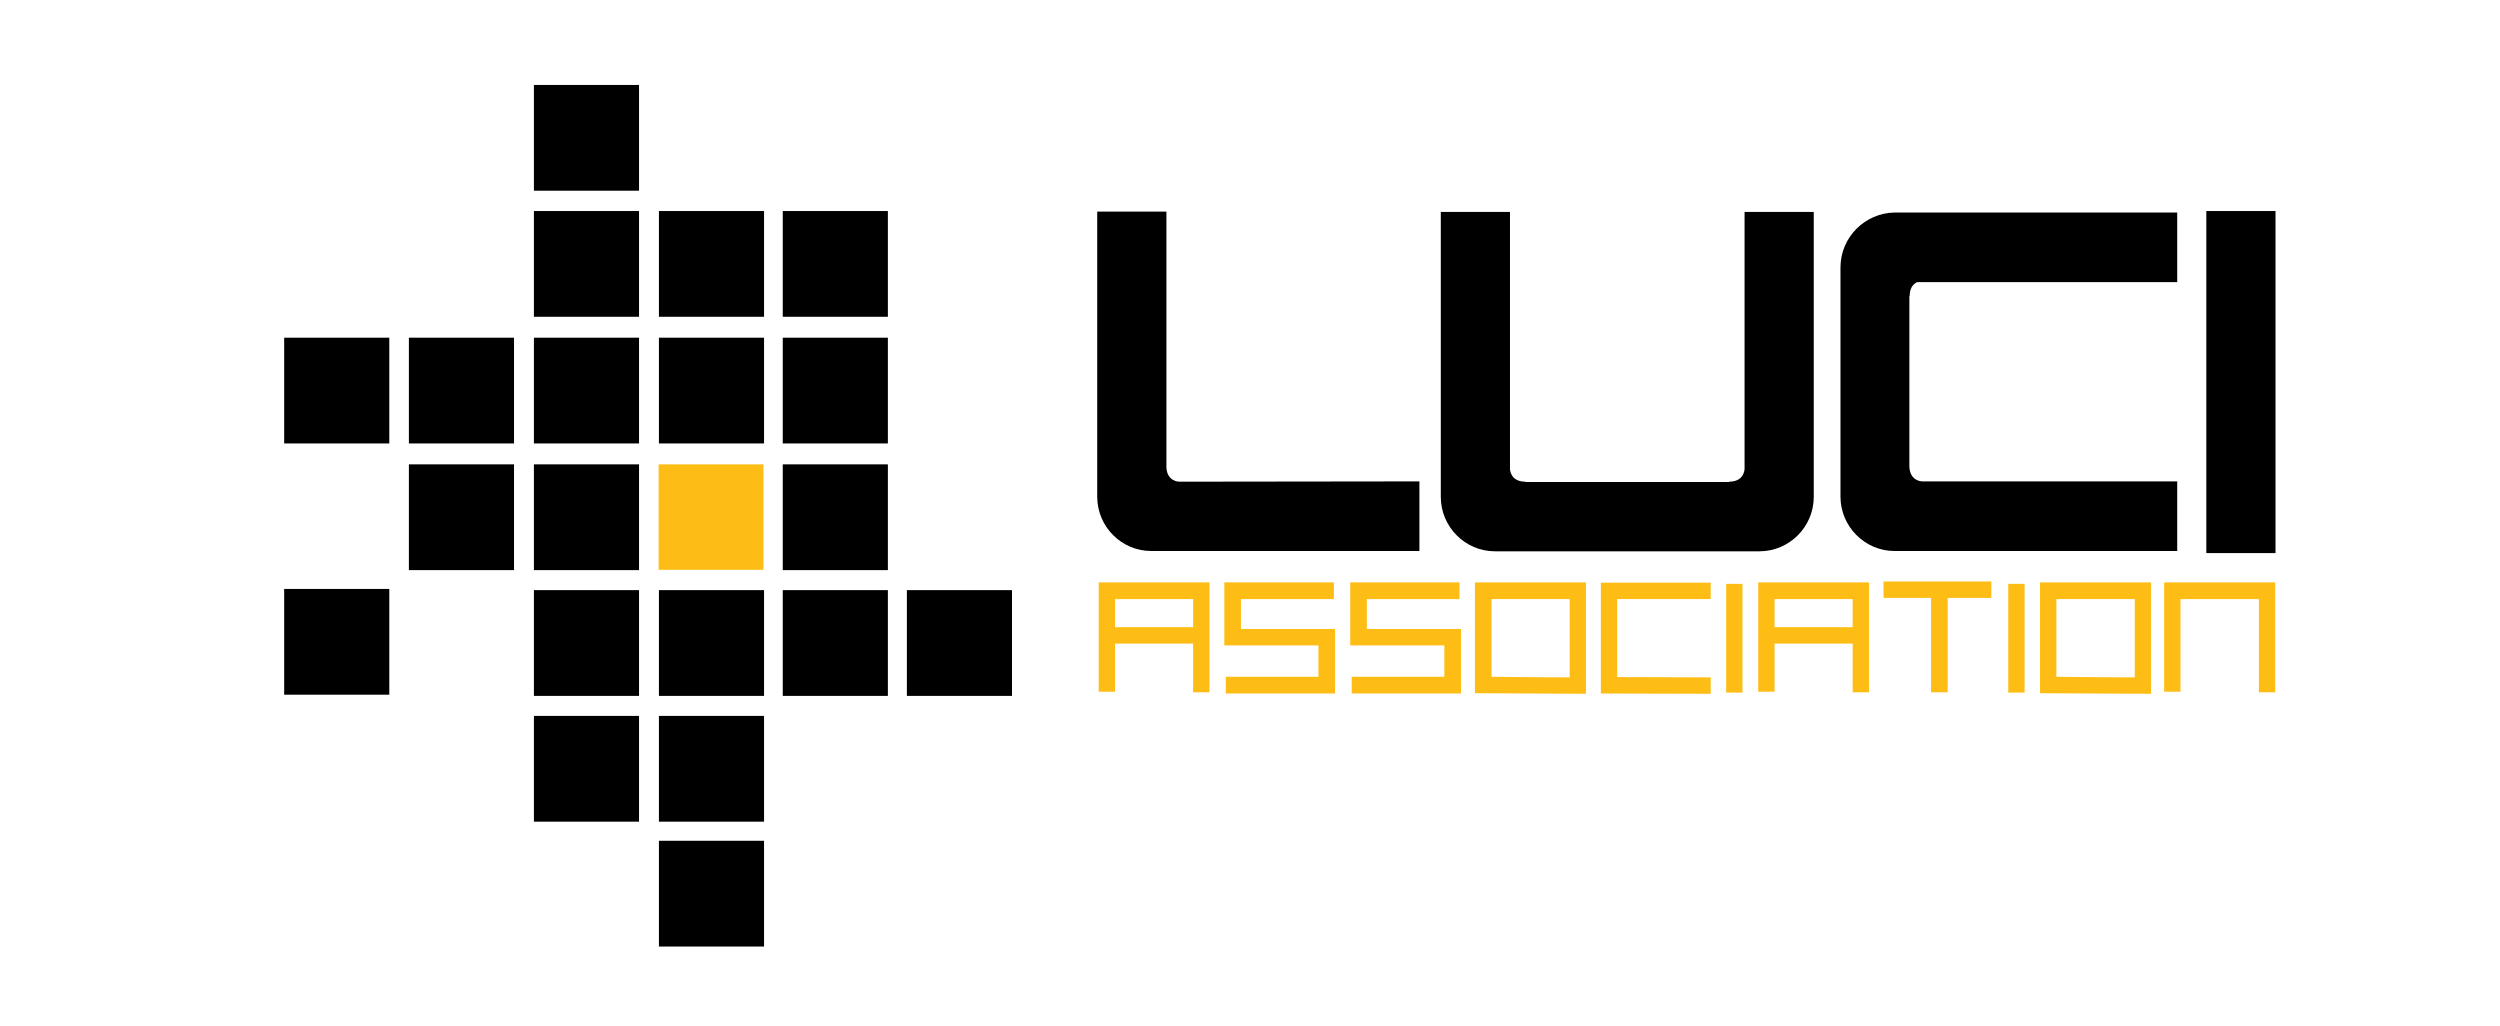 <svg width="246" height="101" viewBox="0 0 246 101" fill="none" xmlns="http://www.w3.org/2000/svg">
<path d="M75.124 45.693H64.809V56.07H75.124V45.693Z" fill="#FEBD15"/>
<path d="M62.881 20.765H52.537V31.171H62.881V20.765Z" fill="black"/>
<path d="M62.881 8.359H52.537V18.765H62.881V8.359Z" fill="black"/>
<path d="M75.182 20.765H64.838V31.171H75.182V20.765Z" fill="black"/>
<path d="M87.367 20.765H77.023V31.171H87.367V20.765Z" fill="black"/>
<path d="M62.881 33.229H52.537V43.635H62.881V33.229Z" fill="black"/>
<path d="M75.182 33.229H64.838V43.635H75.182V33.229Z" fill="black"/>
<path d="M87.367 33.229H77.023V43.635H87.367V33.229Z" fill="black"/>
<path d="M62.881 45.693H52.537V56.1H62.881V45.693Z" fill="black"/>
<path d="M50.579 33.229H40.235V43.635H50.579V33.229Z" fill="black"/>
<path d="M38.307 33.229H27.963V43.635H38.307V33.229Z" fill="black"/>
<path d="M38.307 57.952H27.963V68.358H38.307V57.952Z" fill="black"/>
<path d="M50.579 45.693H40.235V56.1H50.579V45.693Z" fill="black"/>
<path d="M87.367 45.693H77.023V56.1H87.367V45.693Z" fill="black"/>
<path d="M62.881 58.069H52.537V68.476H62.881V58.069Z" fill="black"/>
<path d="M75.182 58.069H64.838V68.476H75.182V58.069Z" fill="black"/>
<path d="M87.367 58.069H77.023V68.476H87.367V58.069Z" fill="black"/>
<path d="M99.581 58.069H89.237V68.476H99.581V58.069Z" fill="black"/>
<path d="M62.881 70.445H52.537V80.852H62.881V70.445Z" fill="black"/>
<path d="M75.182 70.445H64.838V80.852H75.182V70.445Z" fill="black"/>
<path d="M75.182 82.733H64.838V93.14H75.182V82.733Z" fill="black"/>
<path d="M171.665 46.134C171.665 46.134 171.665 47.398 170.146 47.398V47.428H150.101V47.398C148.786 47.398 148.611 46.457 148.582 46.193V20.853H141.774V48.897C141.774 51.837 144.17 54.248 147.092 54.248H173.126C176.077 54.248 178.473 51.837 178.473 48.897V20.853H171.665V46.134Z" fill="black"/>
<path d="M181.103 26.32V48.868C181.103 51.808 183.499 54.218 186.421 54.218H214.238V47.369H189.139C189.139 47.369 187.911 47.369 187.882 45.87V29.143H187.911C187.911 28.29 188.291 27.937 188.642 27.761H214.238V20.912H186.421C183.499 20.97 181.103 23.351 181.103 26.32Z" fill="black"/>
<path d="M223.91 20.765H217.102V54.424H223.91V20.765Z" fill="black"/>
<path d="M116.031 47.398C116.031 47.398 114.833 47.398 114.775 45.987V20.823H107.966V48.868C107.966 51.837 110.363 54.218 113.284 54.218H139.67V47.369L116.031 47.398Z" fill="black"/>
<path d="M108.113 57.305V68.064H109.72V63.331H117.404V68.123H119.012V57.305H118.193H108.113ZM109.72 58.951H117.404V61.714H109.72V58.951Z" fill="#FEBD15"/>
<path d="M145.134 57.305V68.211L156.062 68.27V57.305H155.244H145.134ZM154.455 66.653C153.228 66.653 147.968 66.624 146.77 66.594V58.951H154.455V66.653Z" fill="#FEBD15"/>
<path d="M200.739 57.305V68.211L211.667 68.27V57.305H210.849H200.739ZM210.06 66.653C208.833 66.653 203.573 66.624 202.346 66.594V58.951H210.06V66.653Z" fill="#FEBD15"/>
<path d="M223.063 57.305H212.953V68.064H214.56V58.951H222.274V68.123H223.881V57.305H223.063Z" fill="#FEBD15"/>
<path d="M159.159 58.951H168.334V57.334H158.341H157.523V68.24L168.334 68.27V66.653C168.334 66.653 160.503 66.624 159.13 66.624V58.951H159.159Z" fill="#FEBD15"/>
<path d="M122.109 58.951H131.255V57.305H121.291H120.473V63.508H129.735V66.594H120.619V68.24H131.371V61.891H122.109V58.951Z" fill="#FEBD15"/>
<path d="M134.498 58.951H143.614V57.305H133.68H132.862V63.508H142.124V66.594H133.008V68.24H143.761V61.891H134.498V58.951Z" fill="#FEBD15"/>
<path d="M173.009 57.305V68.064H174.616V63.331H182.301V68.123H183.908V57.305H183.09H173.009ZM174.616 58.951H182.301V61.714H174.616V58.951Z" fill="#FEBD15"/>
<path d="M171.461 57.452H169.854V68.152H171.461V57.452Z" fill="#FEBD15"/>
<path d="M185.34 58.834H190.015V68.123H191.651V58.834H195.947V57.217H185.34V58.834Z" fill="#FEBD15"/>
<path d="M199.219 57.452H197.612V68.152H199.219V57.452Z" fill="#FEBD15"/>
</svg>
